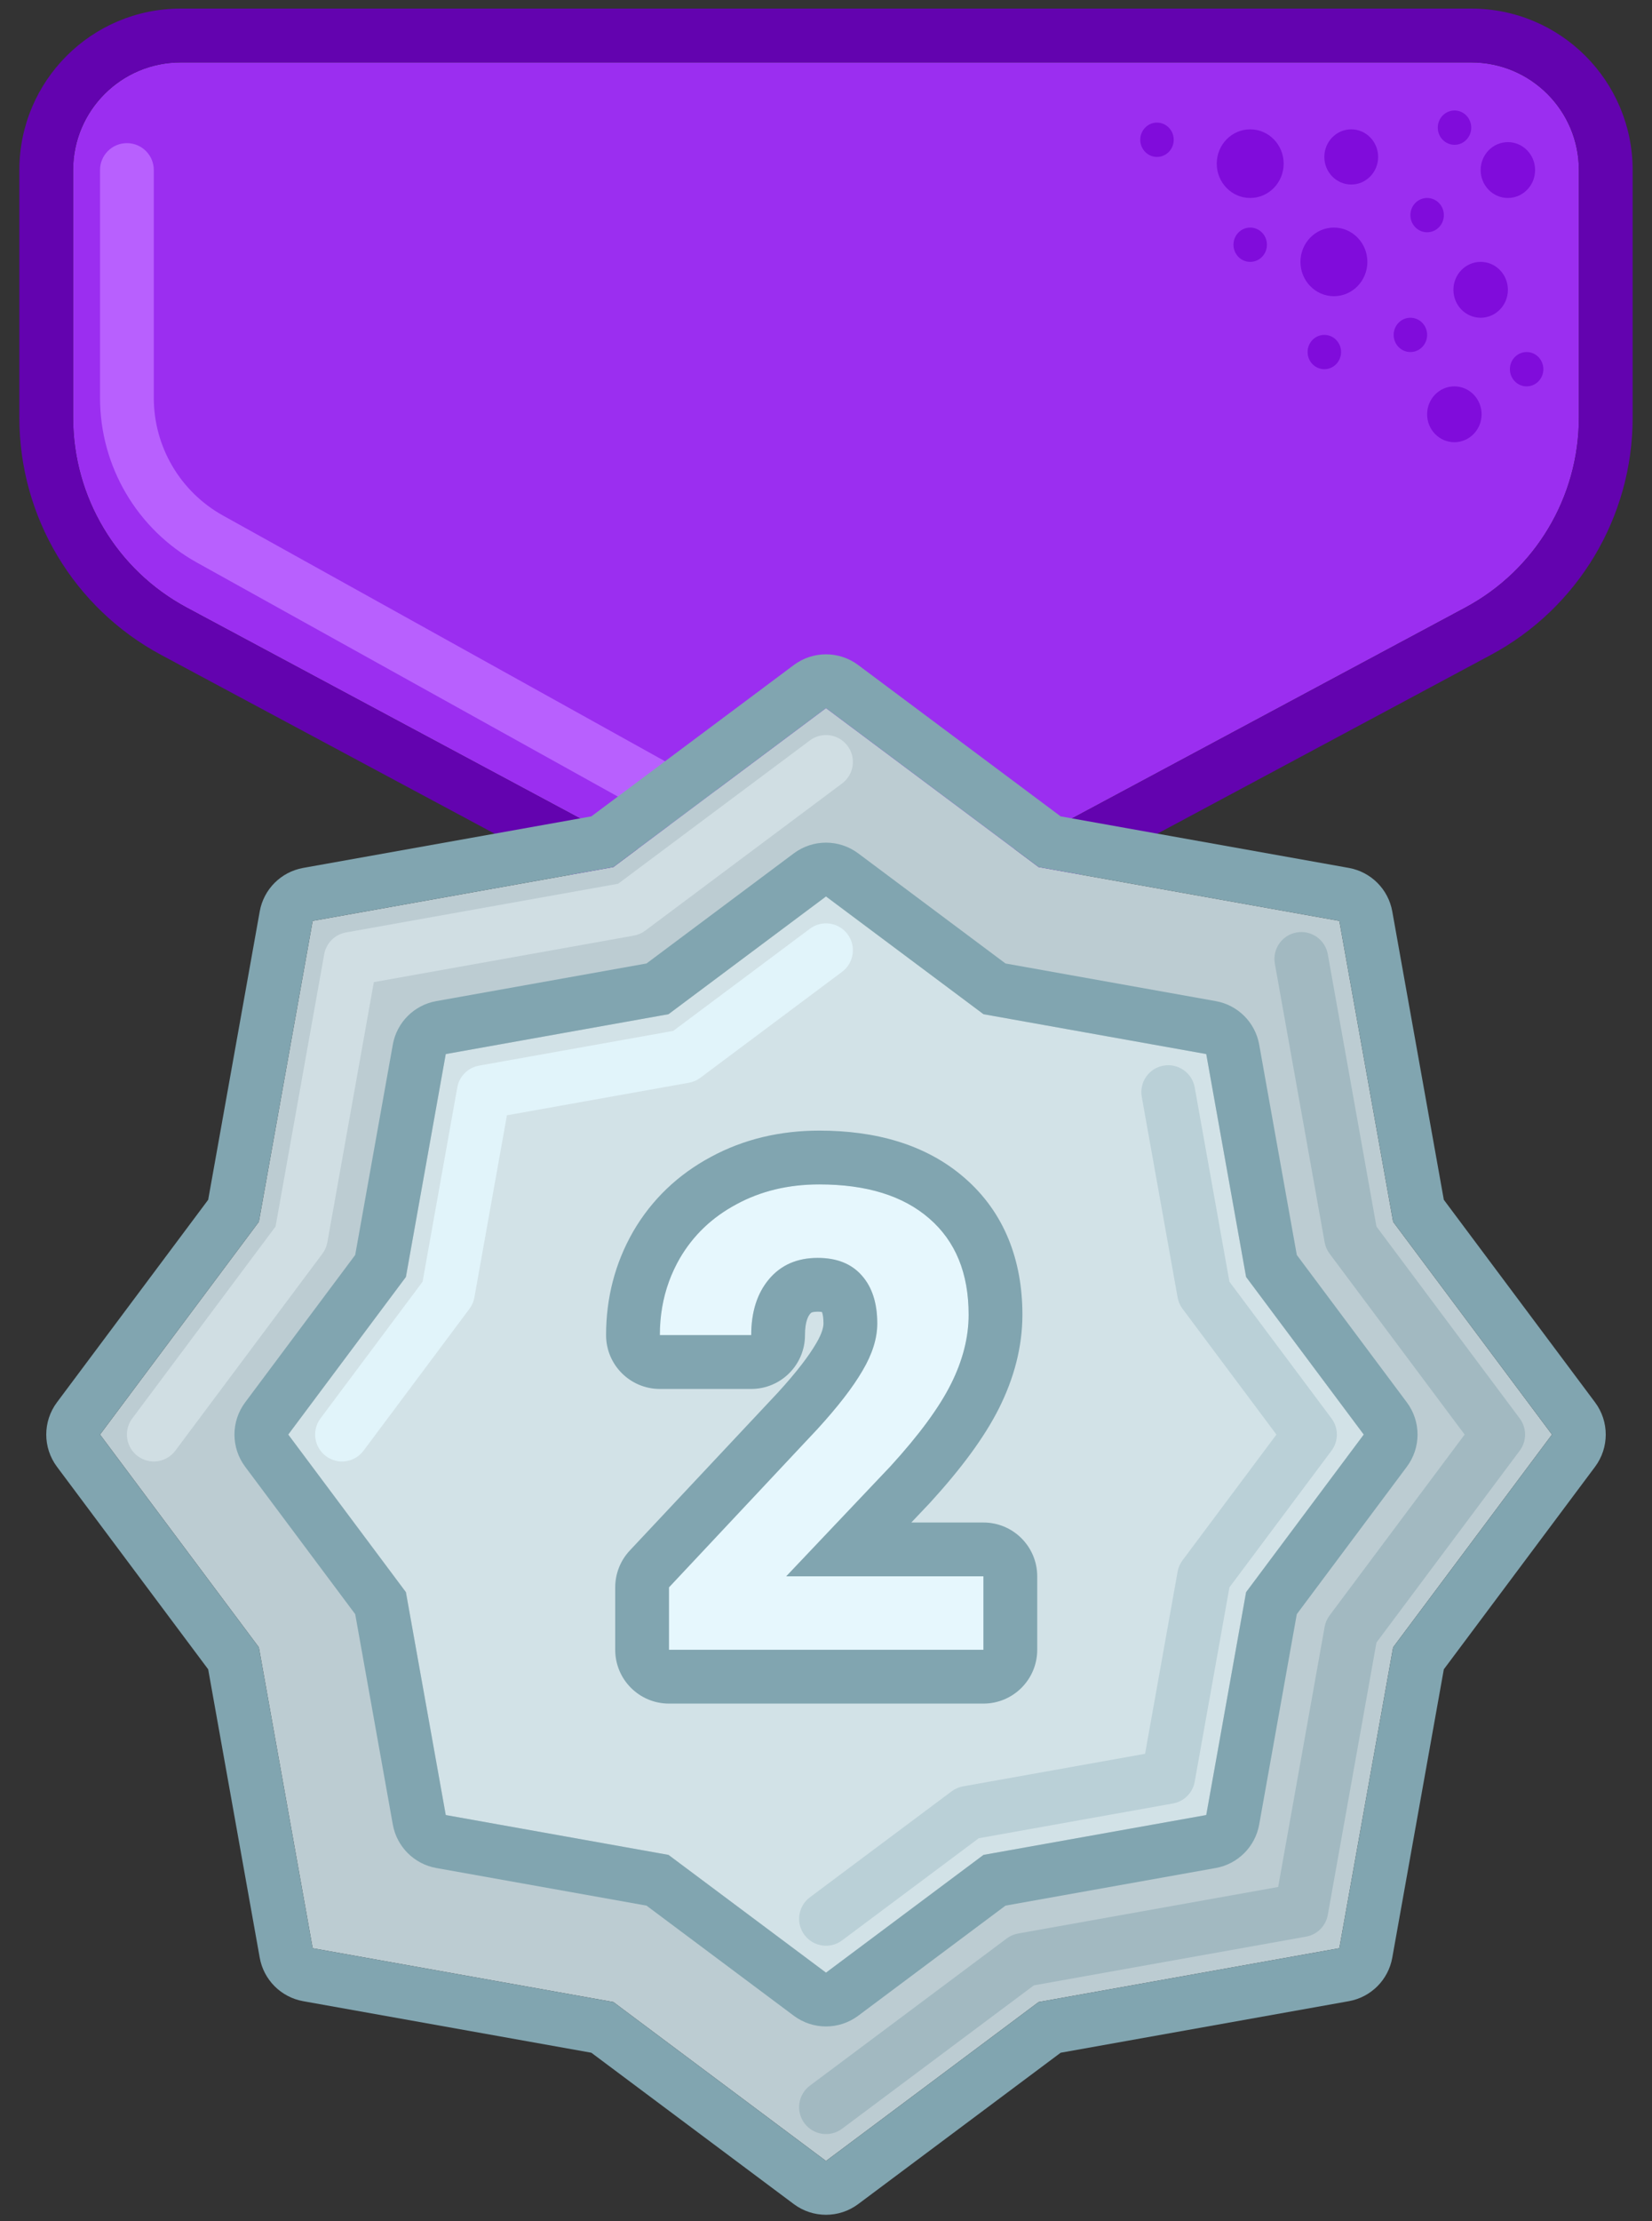 <svg width="64" height="86" viewBox="0 0 64 86" fill="none" xmlns="http://www.w3.org/2000/svg">
<rect x="0" y="0" width="64" height="86" fill="#333333" stroke="none"/>
<path d="M57 2.417L7 2.417C4.699 2.417 2.833 4.282 2.833 6.583L2.833 16.177C2.833 19.249 4.524 22.072 7.231 23.523L28.065 34.684C30.523 36 33.477 36 35.935 34.684L56.769 23.523C59.477 22.072 61.167 19.249 61.167 16.177L61.167 6.583C61.167 4.282 59.301 2.417 57 2.417Z" fill="#9B2EF0"/>
<path fill-rule="evenodd" clip-rule="evenodd" d="M7 0.333L57 0.333C60.452 0.333 63.25 3.132 63.25 6.583L63.25 16.177C63.25 20.017 61.137 23.546 57.752 25.359L36.919 36.52C33.846 38.166 30.154 38.166 27.081 36.52L6.248 25.359C2.863 23.546 0.75 20.017 0.75 16.177L0.75 6.583C0.75 3.132 3.548 0.333 7 0.333ZM7 2.417L57 2.417C59.301 2.417 61.167 4.282 61.167 6.583L61.167 16.177C61.167 19.249 59.477 22.072 56.769 23.523L35.935 34.684C33.477 36 30.523 36 28.065 34.684L7.231 23.523C4.524 22.072 2.833 19.249 2.833 16.177L2.833 6.583C2.833 4.282 4.699 2.417 7 2.417Z" fill="#6303AF"/>
<path fill-rule="evenodd" clip-rule="evenodd" d="M4.917 5.542C5.492 5.542 5.958 6.008 5.958 6.583L5.958 15.406C5.958 17.297 6.984 19.04 8.637 19.959L28.86 31.194C29.363 31.473 29.544 32.107 29.265 32.61C28.985 33.113 28.351 33.294 27.848 33.015L7.626 21.78C5.311 20.494 3.875 18.054 3.875 15.406L3.875 6.583C3.875 6.008 4.341 5.542 4.917 5.542Z" fill="#B860FE"/>
<path d="M53.39 6.076C53.39 6.666 52.923 7.144 52.348 7.144C51.772 7.144 51.306 6.666 51.306 6.076C51.306 5.486 51.772 5.008 52.348 5.008C52.923 5.008 53.39 5.486 53.39 6.076Z" fill="#800CDB"/>
<path d="M49.73 6.336C49.73 7.07 49.15 7.665 48.434 7.665C47.718 7.665 47.138 7.07 47.138 6.336C47.138 5.602 47.718 5.008 48.434 5.008C49.15 5.008 49.73 5.602 49.73 6.336Z" fill="#800CDB"/>
<path d="M52.973 10.139C52.973 10.873 52.392 11.468 51.677 11.468C50.961 11.468 50.381 10.873 50.381 10.139C50.381 9.406 50.961 8.811 51.677 8.811C52.392 8.811 52.973 9.406 52.973 10.139Z" fill="#800CDB"/>
<path d="M55.936 8.329C55.936 8.696 55.646 8.993 55.288 8.993C54.93 8.993 54.64 8.696 54.64 8.329C54.64 7.962 54.93 7.665 55.288 7.665C55.646 7.665 55.936 7.962 55.936 8.329Z" fill="#800CDB"/>
<path d="M49.082 9.475C49.082 9.842 48.792 10.139 48.434 10.139C48.076 10.139 47.786 9.842 47.786 9.475C47.786 9.108 48.076 8.811 48.434 8.811C48.792 8.811 49.082 9.108 49.082 9.475Z" fill="#800CDB"/>
<path d="M45.471 5.411C45.471 5.778 45.18 6.076 44.822 6.076C44.465 6.076 44.175 5.778 44.175 5.411C44.175 5.045 44.465 4.747 44.822 4.747C45.18 4.747 45.471 5.045 45.471 5.411Z" fill="#800CDB"/>
<path d="M55.288 12.966C55.288 13.333 54.998 13.63 54.64 13.63C54.282 13.63 53.992 13.333 53.992 12.966C53.992 12.599 54.282 12.302 54.64 12.302C54.998 12.302 55.288 12.599 55.288 12.966Z" fill="#800CDB"/>
<path d="M51.954 13.63C51.954 13.997 51.664 14.294 51.306 14.294C50.948 14.294 50.658 13.997 50.658 13.63C50.658 13.263 50.948 12.966 51.306 12.966C51.664 12.966 51.954 13.263 51.954 13.63Z" fill="#800CDB"/>
<path d="M56.997 4.942C56.997 5.309 56.707 5.607 56.349 5.607C55.991 5.607 55.701 5.309 55.701 4.942C55.701 4.576 55.991 4.278 56.349 4.278C56.707 4.278 56.997 4.576 56.997 4.942Z" fill="#800CDB"/>
<path d="M58.417 11.22C58.417 11.818 57.944 12.302 57.362 12.302C56.779 12.302 56.307 11.818 56.307 11.22C56.307 10.623 56.779 10.139 57.362 10.139C57.944 10.139 58.417 10.623 58.417 11.22Z" fill="#800CDB"/>
<path d="M59.471 6.584C59.471 7.181 58.999 7.665 58.417 7.665C57.834 7.665 57.362 7.181 57.362 6.584C57.362 5.987 57.834 5.503 58.417 5.503C58.999 5.503 59.471 5.987 59.471 6.584Z" fill="#800CDB"/>
<path d="M57.398 16.04C57.398 16.637 56.925 17.121 56.343 17.121C55.76 17.121 55.288 16.637 55.288 16.04C55.288 15.443 55.76 14.959 56.343 14.959C56.925 14.959 57.398 15.443 57.398 16.04Z" fill="#800CDB"/>
<path d="M59.791 14.294C59.791 14.661 59.501 14.959 59.144 14.959C58.785 14.959 58.495 14.661 58.495 14.294C58.495 13.928 58.785 13.63 59.144 13.63C59.501 13.63 59.791 13.928 59.791 14.294Z" fill="#800CDB"/>
<path d="M10.029 47.304L3.875 55.542L10.029 63.779L12.113 75.429L23.762 77.512L32 83.667L40.238 77.512L51.887 75.429L53.971 63.779L60.125 55.542L53.971 47.304L51.887 35.654L40.238 33.571L32 27.417L23.762 33.571L12.113 35.654L10.029 47.304Z" fill="#BCCCD2"/>
<path fill-rule="evenodd" clip-rule="evenodd" d="M2.206 56.788C1.654 56.049 1.654 55.034 2.206 54.295L8.065 46.452L10.062 35.288C10.215 34.429 10.887 33.757 11.746 33.603L22.91 31.607L30.753 25.748C31.493 25.195 32.507 25.195 33.247 25.748L41.09 31.607L52.254 33.603C53.113 33.757 53.785 34.429 53.938 35.288L55.935 46.452L61.794 54.295C62.346 55.034 62.346 56.049 61.794 56.789L55.935 64.631L53.938 75.796C53.785 76.654 53.113 77.326 52.254 77.48L41.09 79.476L33.247 85.336C32.507 85.888 31.493 85.888 30.753 85.336L22.91 79.476L11.746 77.48C10.887 77.326 10.215 76.654 10.062 75.796L8.065 64.631L2.206 56.788ZM10.029 63.779L12.113 75.429L23.762 77.512L32 83.667L40.238 77.512L51.887 75.429L53.971 63.779L60.125 55.542L53.971 47.304L51.887 35.654L40.238 33.571L32 27.417L23.762 33.571L12.113 35.654L10.029 47.304L3.875 55.542L10.029 63.779Z" fill="#81A5B0"/>
<path fill-rule="evenodd" clip-rule="evenodd" d="M50.231 36.102C50.797 36.001 51.338 36.378 51.44 36.944L53.325 47.488L58.876 54.918C59.152 55.288 59.152 55.795 58.876 56.165L53.325 63.595L51.44 74.139C51.363 74.569 51.027 74.905 50.598 74.981L40.053 76.867L32.623 82.418C32.163 82.762 31.51 82.668 31.166 82.207C30.821 81.746 30.916 81.093 31.377 80.749L39.004 75.05C39.134 74.954 39.284 74.888 39.444 74.86L49.517 73.058L51.318 62.986C51.346 62.826 51.412 62.675 51.509 62.546L56.741 55.542L51.509 48.538C51.412 48.408 51.346 48.257 51.318 48.098L49.389 37.311C49.288 36.745 49.664 36.203 50.231 36.102Z" fill="#A2B9C1"/>
<path fill-rule="evenodd" clip-rule="evenodd" d="M32.834 28.877C33.179 29.337 33.084 29.99 32.623 30.334L24.996 36.033C24.866 36.13 24.715 36.195 24.556 36.224L14.483 38.025L12.682 48.098C12.654 48.257 12.588 48.408 12.491 48.538L6.793 56.165C6.449 56.626 5.796 56.721 5.335 56.376C4.874 56.032 4.78 55.379 5.124 54.918L10.675 47.488L12.56 36.944C12.637 36.515 12.973 36.179 13.402 36.102L23.947 34.216L31.377 28.666C31.837 28.321 32.49 28.416 32.834 28.877Z" fill="#D0DEE3"/>
<path d="M15.725 49.44L11.167 55.542L15.725 61.644L17.269 70.273L25.898 71.816L32 76.375L38.102 71.816L46.731 70.273L48.275 61.644L52.833 55.542L48.275 49.44L46.731 40.81L38.102 39.267L32 34.708L25.898 39.267L17.269 40.81L15.725 49.44Z" fill="#D2E2E7"/>
<path fill-rule="evenodd" clip-rule="evenodd" d="M9.498 56.788C8.945 56.049 8.945 55.034 9.498 54.295L13.761 48.588L15.218 40.444C15.371 39.585 16.043 38.913 16.902 38.76L25.046 37.303L30.753 33.039C31.493 32.487 32.507 32.487 33.247 33.039L38.954 37.303L47.098 38.76C47.957 38.913 48.629 39.585 48.782 40.444L50.239 48.588L54.502 54.295C55.055 55.034 55.055 56.049 54.502 56.788L50.239 62.496L48.782 70.64C48.629 71.498 47.957 72.17 47.098 72.324L38.954 73.78L33.247 78.044C32.507 78.596 31.493 78.596 30.753 78.044L25.046 73.78L16.902 72.324C16.043 72.17 15.371 71.498 15.218 70.64L13.761 62.496L9.498 56.788ZM15.725 61.644L17.269 70.273L25.898 71.816L32 76.375L38.102 71.816L46.731 70.273L48.275 61.644L52.833 55.542L48.275 49.44L46.731 40.81L38.102 39.267L32 34.708L25.898 39.267L17.269 40.81L15.725 49.44L11.167 55.542L15.725 61.644Z" fill="#81A5B0"/>
<path fill-rule="evenodd" clip-rule="evenodd" d="M45.075 41.258C45.641 41.157 46.182 41.534 46.284 42.1L47.629 49.624L51.584 54.918C51.861 55.288 51.861 55.795 51.584 56.165L47.629 61.459L46.284 68.983C46.207 69.413 45.871 69.749 45.442 69.825L37.918 71.171L32.623 75.126C32.163 75.471 31.51 75.376 31.166 74.915C30.821 74.454 30.916 73.802 31.377 73.457L36.868 69.354C36.998 69.257 37.149 69.192 37.308 69.163L44.361 67.902L45.622 60.85C45.65 60.691 45.716 60.54 45.813 60.41L49.45 55.542L45.813 50.673C45.716 50.544 45.65 50.393 45.622 50.233L44.233 42.467C44.132 41.901 44.508 41.359 45.075 41.258Z" fill="#BAD0D7"/>
<path fill-rule="evenodd" clip-rule="evenodd" d="M32.834 36.168C33.179 36.629 33.084 37.282 32.623 37.626L27.132 41.729C27.002 41.826 26.851 41.891 26.692 41.92L19.639 43.181L18.378 50.233C18.35 50.393 18.284 50.544 18.187 50.673L14.085 56.165C13.74 56.626 13.087 56.721 12.627 56.376C12.166 56.032 12.071 55.379 12.415 54.918L16.371 49.624L17.716 42.1C17.793 41.671 18.129 41.335 18.558 41.258L26.082 39.913L31.377 35.957C31.837 35.613 32.49 35.707 32.834 36.168Z" fill="#E1F4FA"/>
<path d="M38.099 63.875H25.917V61.458L31.666 55.33C32.456 54.467 33.038 53.715 33.412 53.072C33.794 52.429 33.986 51.819 33.986 51.241C33.986 50.451 33.786 49.833 33.388 49.385C32.989 48.929 32.419 48.702 31.679 48.702C30.881 48.702 30.25 48.978 29.787 49.532C29.331 50.077 29.103 50.797 29.103 51.692H25.563C25.563 50.61 25.819 49.621 26.332 48.726C26.853 47.831 27.585 47.131 28.529 46.627C29.473 46.114 30.543 45.857 31.74 45.857C33.571 45.857 34.991 46.297 36 47.176C37.017 48.055 37.526 49.296 37.526 50.899C37.526 51.778 37.298 52.673 36.842 53.584C36.386 54.496 35.605 55.558 34.498 56.77L30.458 61.031H38.099V63.875Z" fill="#E6F7FD"/>
<path fill-rule="evenodd" clip-rule="evenodd" d="M40.183 63.875C40.183 65.026 39.25 65.958 38.099 65.958H25.917C24.766 65.958 23.834 65.026 23.834 63.875V61.458C23.834 60.928 24.035 60.419 24.398 60.032L30.138 53.914C30.872 53.111 31.343 52.485 31.612 52.023L31.622 52.007C31.868 51.593 31.902 51.348 31.902 51.241C31.902 51.018 31.874 50.888 31.853 50.824C31.85 50.813 31.846 50.804 31.843 50.797C31.81 50.791 31.757 50.785 31.678 50.785C31.523 50.785 31.457 50.811 31.444 50.817C31.436 50.821 31.431 50.824 31.424 50.828C31.418 50.833 31.404 50.845 31.384 50.869C31.316 50.951 31.186 51.158 31.186 51.692C31.186 52.843 30.253 53.776 29.103 53.776H25.563C24.412 53.776 23.48 52.843 23.48 51.692C23.48 50.265 23.822 48.917 24.524 47.691L24.531 47.678C25.252 46.44 26.271 45.472 27.541 44.792C28.822 44.098 30.239 43.774 31.74 43.774C33.886 43.774 35.857 44.29 37.365 45.602C38.927 46.953 39.609 48.82 39.609 50.899C39.609 52.149 39.283 53.361 38.706 54.516C38.128 55.671 37.205 56.896 36.037 58.175C36.028 58.185 36.019 58.194 36.01 58.204L35.305 58.947H38.099C39.25 58.947 40.183 59.88 40.183 61.031V63.875ZM30.458 61.031L34.498 56.77C35.605 55.558 36.386 54.496 36.842 53.584C37.298 52.673 37.526 51.778 37.526 50.899C37.526 49.296 37.017 48.055 36 47.176C34.991 46.297 33.571 45.857 31.74 45.857C30.543 45.857 29.473 46.114 28.529 46.627C27.585 47.131 26.853 47.831 26.332 48.726C26.169 49.011 26.032 49.305 25.92 49.609C25.682 50.26 25.563 50.954 25.563 51.692H29.103C29.103 50.797 29.331 50.077 29.787 49.532C30.25 48.978 30.881 48.702 31.678 48.702C32.419 48.702 32.989 48.929 33.388 49.385C33.786 49.833 33.986 50.451 33.986 51.241C33.986 51.819 33.794 52.429 33.412 53.072C33.038 53.715 32.456 54.467 31.666 55.33L25.917 61.458V63.875H38.099V61.031H30.458Z" fill="#81A5B0"/>
</svg>
